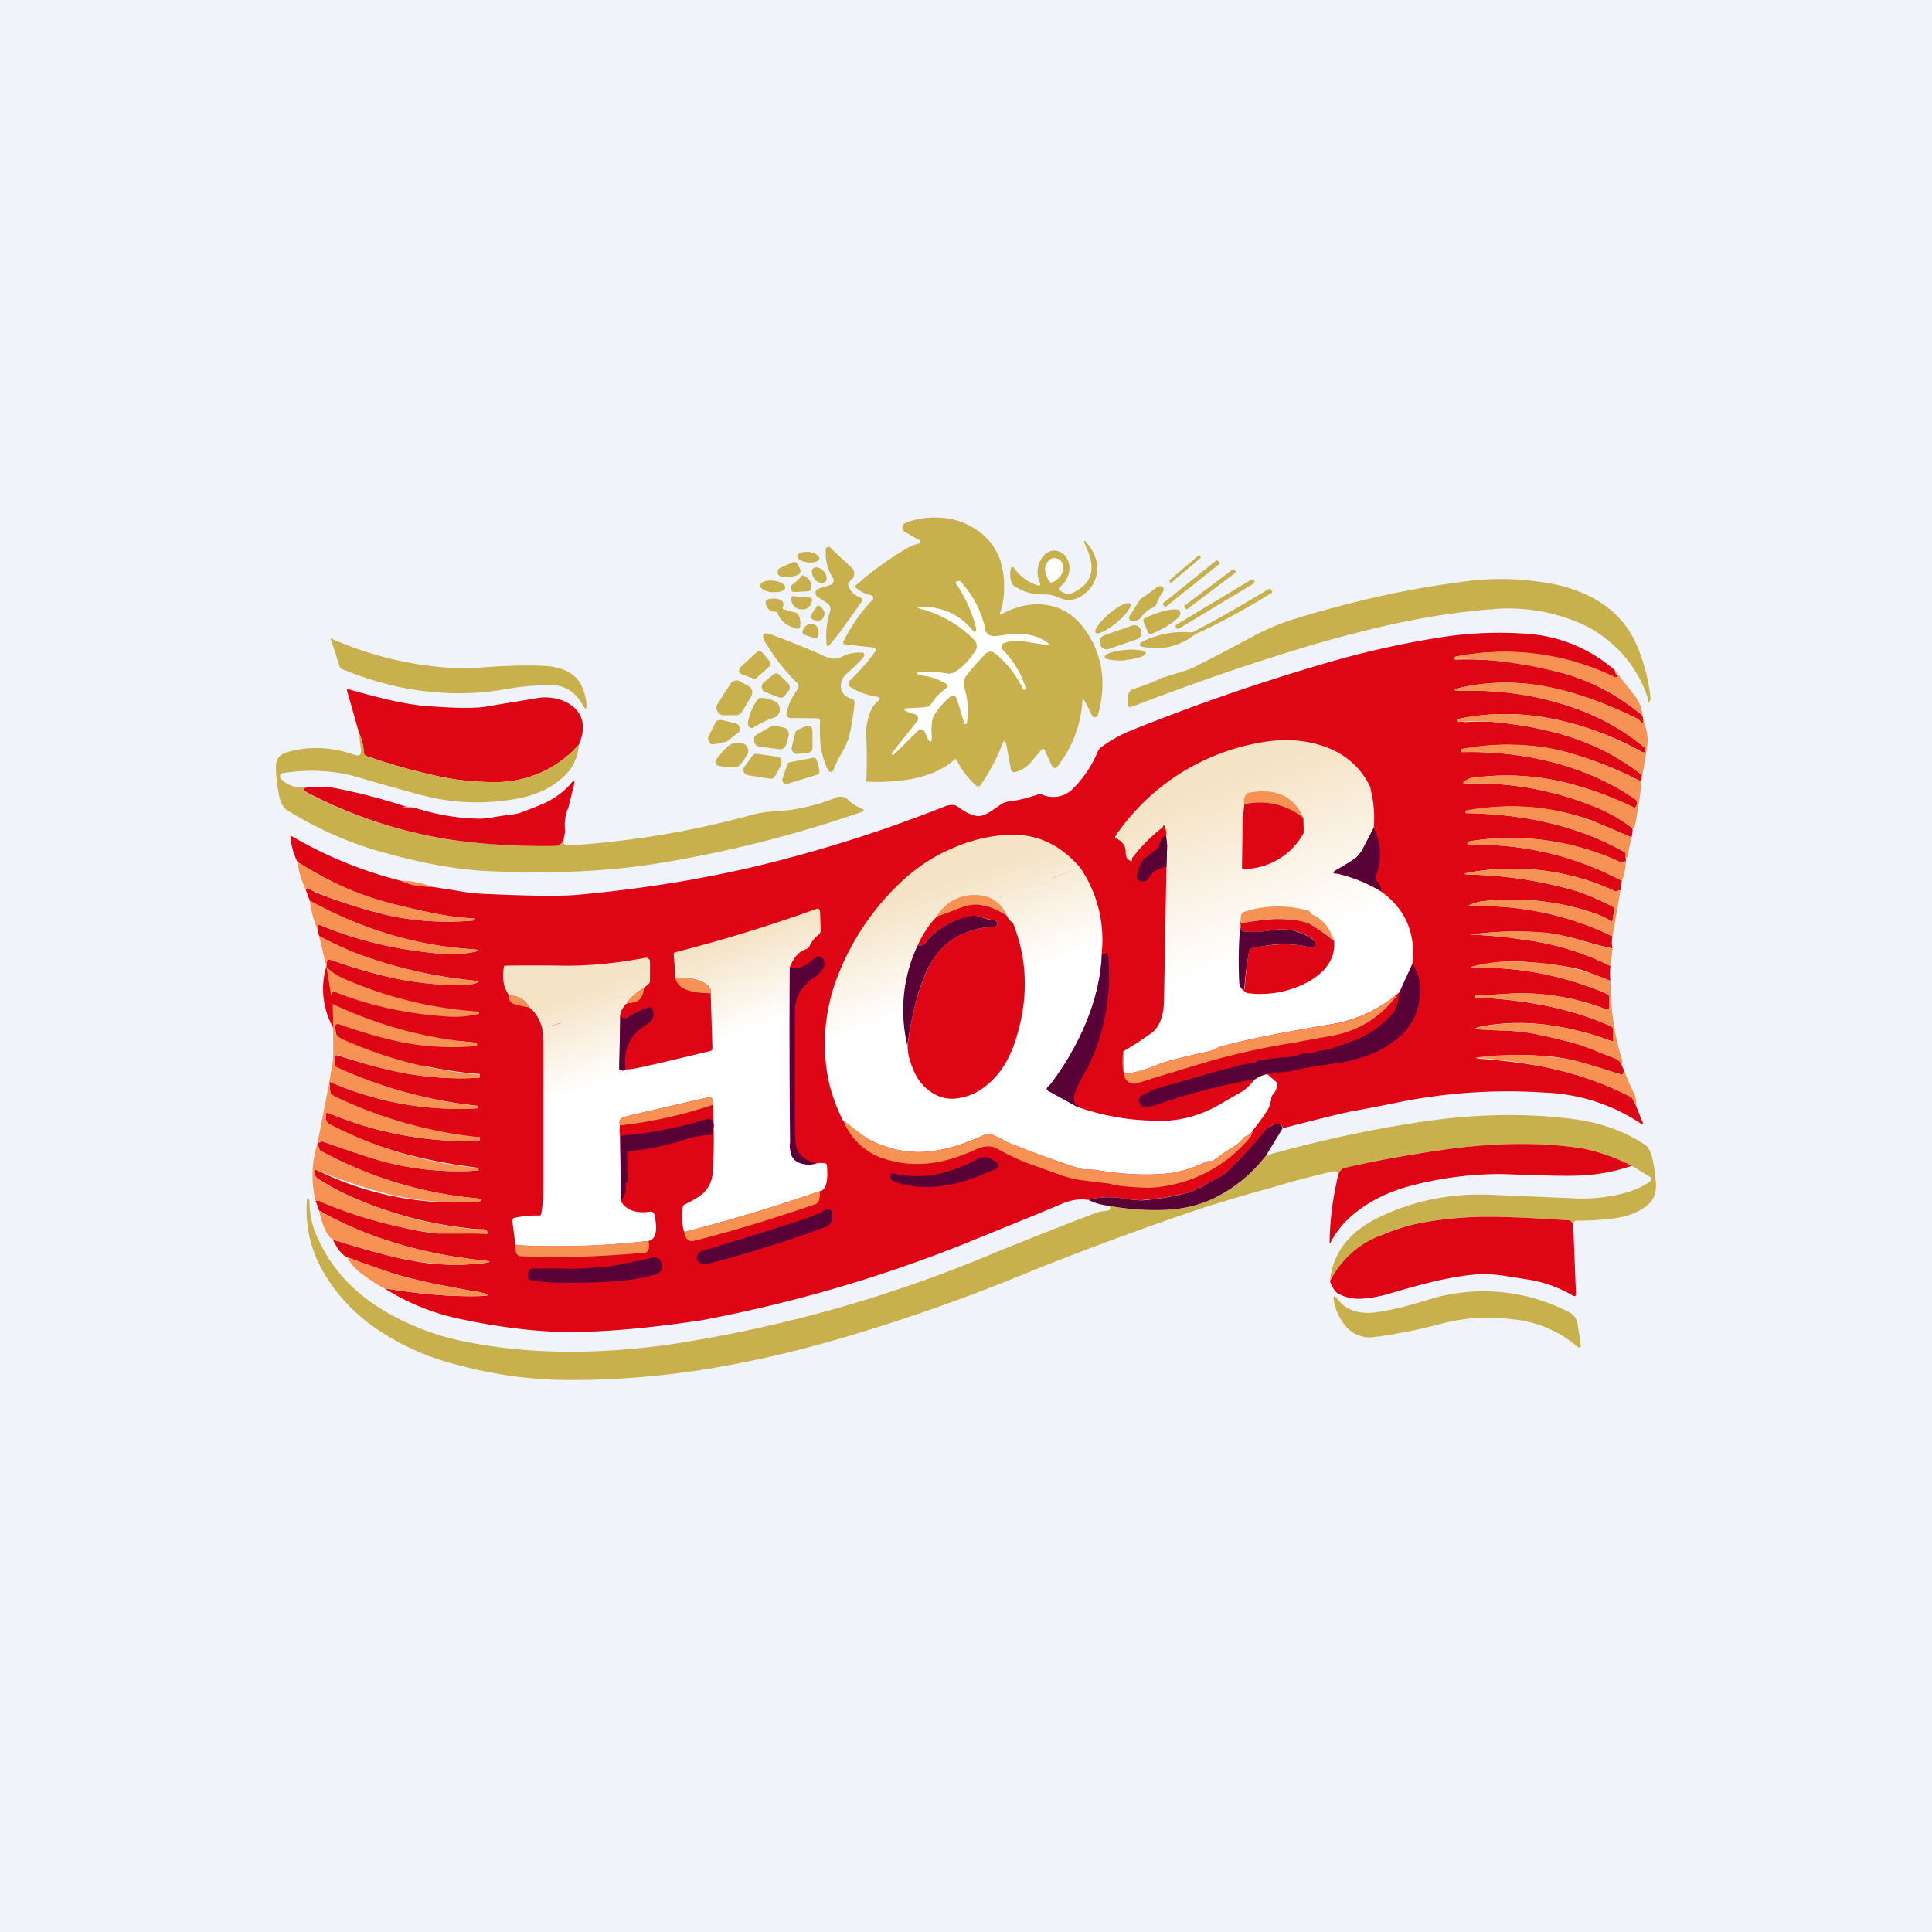 <svg width="56" height="56" viewBox="0 0 56 56" xmlns="http://www.w3.org/2000/svg"><path fill="#F0F3FA" d="M0 0h56v56H0z"/><path d="M29.05 17.79c.46-.24.89-.32 1.3-.25.46.07.83.32 1.12.74.5.73.61 1.54.35 2.46 0 .02-.02.03-.04.04a.07.07 0 0 1-.05.01.13.13 0 0 1-.06-.03.2.2 0 0 1-.04-.06 3 3 0 0 0-.18-.36c-.05-.1-.08-.08-.08.02-.05.68-.29 1.3-.72 1.86a.09.09 0 0 1-.08.04.1.1 0 0 1-.08-.06l-.21-.46a.05.05 0 0 0-.04-.03c-.02 0-.04 0-.05.02l-.34.4a.95.95 0 0 1-.42.25.1.1 0 0 1-.08-.01.11.11 0 0 1-.05-.08l-.13-.7c-.03-.14-.07-.15-.12-.01-.15.38-.35.77-.62 1.17a.08.08 0 0 1-.07.04c-.02 0-.05 0-.07-.02a2.46 2.46 0 0 1-.56-.74.05.05 0 0 0-.03-.03c-.02 0-.03 0-.04.02-.5.46-1.35.68-2.52.64-.02 0-.03 0-.03-.03.02-.42.02-.83 0-1.22-.02-.19 0-.38.05-.57.06-.24.15-.4.27-.5.1-.07.1-.13-.04-.15-.26-.04-.5-.13-.73-.27a.12.12 0 0 1-.06-.1c0-.03 0-.07.04-.1.27-.26.52-.54.73-.84a.07.07 0 0 0 .01-.07.06.06 0 0 0-.05-.04l-.83-.09a.06.06 0 0 1-.05-.03.06.06 0 0 1 0-.06c.23-.46.51-.86.83-1.19a.09.09 0 0 0 .03-.09.08.08 0 0 0-.07-.06.99.99 0 0 1-.44-.22.05.05 0 0 1-.02-.04 9.43 9.43 0 0 1 1.53-1.11c.1-.06.22-.1.34-.13.02 0 .03-.02.03-.04s0-.04-.02-.05l-.43-.24c-.05-.03-.08-.08-.07-.14 0-.06.03-.1.1-.13.26-.1.54-.15.83-.15.3 0 .58.05.83.15.85.36 1.24 1.04 1.18 2.05-.01.19-.05.37-.1.53-.04.08-.02.1.05.06Z" fill="#C8B04C"/><path d="M30.13 16.86a.73.73 0 0 1 .02-.6c.05-.12.13-.2.24-.26a.36.36 0 0 1 .34 0c.1.05.17.12.21.22.05.08.06.18.06.28a.72.72 0 0 1-.29.52.05.05 0 0 0-.02.05c0 .02 0 .03.02.04.14.1.26.13.37.08.56-.26.7-.69.42-1.29-.13-.3-.1-.3.09-.05.14.2.22.41.21.65a.9.9 0 0 1-.26.62c-.27.27-.56.34-.88.19a.82.82 0 0 0-.38-.08c-.17 0-.32-.01-.45-.05-.14-.03-.28-.1-.44-.2a.19.19 0 0 1-.07-.1.73.73 0 0 1-.02-.4c0-.02.02-.04.04-.04s.04 0 .05.02c.16.23.38.4.66.5.1.03.13 0 .08-.1ZM24.14 16.75a1.33 1.33 0 0 1-.2-.83c0-.03.01-.05.04-.06.03-.02.05-.01.07 0l.64.6c.04.04.07.1.07.16 0 .07-.02.13-.07.17l-.07.07a.1.1 0 0 0-.03.11c.06.17.17.29.35.35.02.01.04.03.05.06 0 .02 0 .05-.02.07l-.33.46c-.25.36-.45.62-.6.79-.05.05-.08.04-.08-.03-.03-.32 0-.64.1-.95a.2.2 0 0 0 0-.13.19.19 0 0 0-.07-.1l-.29-.19a.13.13 0 0 1-.06-.13c0-.06.04-.1.1-.11l.34-.11a.12.12 0 0 0 .08-.09.13.13 0 0 0-.02-.11ZM23.41 16.3c.18.02.33-.03.34-.11 0-.08-.13-.17-.3-.19-.18-.02-.33.03-.34.12 0 .08.13.16.3.18ZM34.74 16.1l-.83.71a.03.03 0 0 0 0 .05v.02c.02.02.04.02.05 0l.83-.7a.03.03 0 0 0 0-.05l-.01-.02a.03.03 0 0 0-.04 0Z" fill="#C8B04C"/><path d="M30.52 16.87c-.05.03-.09.02-.12-.03-.11-.2-.14-.38-.07-.5.08-.15.19-.2.34-.14.04.01.07.04.1.08.11.23.03.43-.25.6Z" fill="#fff"/><path d="m35.26 16.24-1.54 1.24a.03.03 0 0 0 0 .05l.03.05c.01.02.03.02.05 0l1.54-1.23a.03.03 0 0 0 0-.05l-.04-.05a.03.03 0 0 0-.04 0ZM22.62 16.46l.35-.16a.12.12 0 0 1 .1 0c.03 0 .05.03.06.06l.06.13c.02.04.02.08 0 .11a.12.12 0 0 1-.08.07l-.2.06h-.04l-.21-.02a.12.12 0 0 1-.08-.03.13.13 0 0 1-.04-.08l.01-.08a.12.12 0 0 1 .07-.06ZM23.62 16.8c.1.1.23.13.3.06.07-.06.05-.2-.05-.31-.1-.1-.23-.14-.3-.07-.07.06-.04.2.05.31ZM35.74 16.5l-1.4 1.05a.03.03 0 0 0 0 .05l.03.04c.01.02.03.02.05.01l1.39-1.05a.03.03 0 0 0 0-.04l-.03-.05a.03.03 0 0 0-.04 0ZM23.2 16.72c.04-.05.08-.05.12-.03.16.1.22.21.18.37 0 .05-.04.08-.09.08l-.37.02c-.06 0-.1-.02-.11-.07a.12.12 0 0 1 0-.08c0-.03.02-.06.04-.07a.93.93 0 0 0 .24-.22ZM36.27 16.8l-2.16 1.3a.06.06 0 0 0-.02.09c.02.04.05.05.08.03l2.16-1.3a.06.06 0 0 0 .02-.09.06.06 0 0 0-.08-.03ZM47.5 18.84c.17.44.29.9.34 1.38a.2.2 0 0 1-.04.13c-.03.05-.05.05-.04-.02a.4.4 0 0 0-.03-.19 3.6 3.6 0 0 0-1.96-2.09 5.25 5.25 0 0 0-2.54-.39c-.92.07-1.89.22-2.9.44a37 37 0 0 0-2.91.78c-1.5.46-3.03 1-4.6 1.6-.1.04-.14 0-.14-.11l.02-.2a.22.22 0 0 1 .15-.2c.28-.09.54-.18.77-.3l.47-.15c.23-.06.4-.13.52-.18.57-.29 1.13-.58 1.68-.88.39-.21.79-.38 1.2-.51 1.66-.51 3.25-.87 4.78-1.07a7.93 7.93 0 0 1 2.99.1c1.13.3 1.88.91 2.24 1.86ZM22.39 17.16c.2.02.37-.04.37-.13 0-.1-.15-.18-.35-.2-.2-.02-.37.05-.38.14 0 .09.16.18.36.2Z" fill="#C8B04C"/><path d="M26.8 21.22a.12.12 0 0 0-.08-.08.11.11 0 0 0-.11.04l-.71.7c0 .02-.02.02-.02 0l-.02-.01c-.02-.02-.02-.03 0-.05l.72-.91a.12.12 0 0 0 .02-.13.11.11 0 0 0-.1-.08.84.84 0 0 1-.2-.07c-.13-.06-.12-.1 0-.1l.48-.03c.1 0 .17-.04.23-.12.1-.17.24-.3.4-.42a.09.09 0 0 0 .05-.08.09.09 0 0 0-.05-.07c-.24-.14-.5-.22-.8-.24-.01 0-.02-.01-.02-.03l-.01-.03c0-.02 0-.02.02-.03.27-.03.55-.01.85.04.12.03.28-.05.46-.22.12-.11.24-.25.36-.43.03-.05.05-.1.04-.16a.23.23 0 0 0-.07-.16 3.36 3.36 0 0 0-1.51-.89c-.17-.04-.17-.07 0-.07.6 0 1.1.23 1.48.7.01.02.02.02.04.02.01 0 .02 0 .03-.02a.13.13 0 0 0 .01-.1c-.11-.43-.3-.86-.57-1.26-.03-.05-.02-.07.03-.08l.03-.01c.03 0 .05 0 .07.02.37.42.6.86.7 1.35 0 .08.04.13.1.18.06.04.12.06.2.05.33-.05.59-.07.77-.06.29.01.53.1.72.23.1.07.08.1-.03.08a45.73 45.73 0 0 1-.7-.11c-.18-.01-.35 0-.5.06a.1.1 0 0 0-.08.08c-.01.04 0 .08.03.11.32.32.55.7.68 1.14l-.01.02h-.04c-.02.01-.03 0-.04-.02a2.9 2.9 0 0 0-.82-1.04.19.19 0 0 0-.13-.04.19.19 0 0 0-.13.06c-.17.17-.34.36-.5.56-.13.14-.16.28-.12.42.1.32.14.65.08 1 0 .04-.02.05-.05.06h-.03v-.03l-.22-.71a.11.11 0 0 0-.08-.08.1.1 0 0 0-.1.02 2.3 2.3 0 0 0-.46.52.55.55 0 0 0-.08.25 1.8 1.8 0 0 0 0 .39c0 .18-.04.2-.13.04l-.07-.17Z" fill="#fff"/><path d="M33.45 17.6a.8.8 0 0 0-.36.27.28.28 0 0 1-.27.13h-.04c-.06-.05-.07-.1-.03-.16l.29-.45.02-.03c.16-.1.32-.22.47-.34a.13.13 0 0 1 .09-.03l.06.01c.03.01.04.03.05.06l-.01.07c-.08.12-.15.24-.2.38a.13.13 0 0 1-.07.08ZM33.17 18.57c.44-.2.88-.28 1.33-.24.04 0 .08 0 .12-.03.74-.39 1.45-.8 2.14-1.22.03-.02.05-.02.08.01l.02.03c.02.03.02.05-.01.07a20.62 20.62 0 0 1-2.04 1.12.66.66 0 0 0-.2.1 1.8 1.8 0 0 1-1.52.33c-.03 0-.04-.02-.05-.05 0-.03 0-.05.03-.06a.65.65 0 0 1 .1-.06ZM23.5 17.33c.02 0 .04.02.04.06v.02c-.01.07-.05.14-.1.19a.26.26 0 0 1-.21.06h-.04a.29.29 0 0 1-.25-.31v-.03c0-.03.03-.05.06-.04l.5.05ZM22.71 17.66l.36.1c.04.02.06.03.07.06.06.1.07.22.05.34-.01.05-.04.07-.1.06-.27-.07-.45-.21-.54-.42-.01-.05-.04-.07-.09-.07-.1 0-.19-.05-.24-.16-.06-.12-.03-.2.1-.21.1-.02.2-.01.28.02.1.04.13.11.09.22-.02.03 0 .05.02.06ZM32.36 18.05c.28-.23.46-.48.4-.55-.06-.07-.33.05-.6.28-.28.24-.46.48-.4.56.05.07.32-.06.6-.29ZM23.67 17.58a.06.06 0 0 1 .04-.03l.04.01.02.02c.06.04.1.09.12.15a.2.2 0 0 1-.02.16l-.01.02a.17.17 0 0 1-.14.08.27.27 0 0 1-.18-.05l-.02-.01a.06.06 0 0 1-.03-.04l.01-.05.17-.26ZM33.15 18.03a.1.1 0 0 1 .05-.13h.02c.24-.11.46-.18.66-.22.19-.03.3-.02.32.04l.01.03c.03.06-.04.15-.2.27-.16.12-.36.24-.6.34l-.02.01a.09.09 0 0 1-.07 0 .1.1 0 0 1-.05-.05l-.12-.29ZM23.32 18.4a.07.07 0 0 1-.05-.04.08.08 0 0 1 0-.06v-.02a.3.3 0 0 1 .12-.16.18.18 0 0 1 .17-.03l.03.01c.06.02.1.06.12.13a.3.3 0 0 1 0 .2v.02c0 .02-.02.03-.03.04a.07.07 0 0 1-.06.01l-.3-.1ZM32.82 18.13l-.8.28a.2.2 0 0 0-.13.26v.02c.04.1.15.16.25.12l.81-.28a.2.2 0 0 0 .12-.26v-.01a.2.2 0 0 0-.25-.13ZM23.68 20.82l-.78-.01a.1.1 0 0 1-.08-.05.12.12 0 0 1-.02-.1c.05-.24.15-.46.32-.68a.14.14 0 0 0-.01-.18 5.67 5.67 0 0 1-.9-1.14c-.17-.28-.1-.36.19-.25.46.17.97.37 1.52.62.18.08.33.08.47.01.2-.1.4-.14.62-.12.02 0 .03.02.04.04v.06c-.15.18-.32.34-.5.5a.49.49 0 0 0-.15.2.42.42 0 0 0-.02.22c0 .08.04.14.1.2.05.05.12.1.2.11l.07.05c.02.03.02.05.02.08-.03.31-.08.62-.15.94a2.3 2.3 0 0 1-.26.57c-.1.18-.17.32-.2.43a.07.07 0 0 1-.08.05c-.03 0-.06-.01-.07-.04-.11-.21-.18-.44-.22-.69-.02-.16-.03-.4-.02-.73 0-.06-.03-.09-.09-.09Z" fill="#C8B04C"/><path d="M46.81 19.43c0 .04.01.09.05.13.02.04.02.06-.02.08h-.05a7.27 7.27 0 0 0-4.63-.6c-.02 0-.03.01-.01.03l.01.03.03.02a9.98 9.98 0 0 1 3.31.45 6.1 6.1 0 0 1 2.1 1.17l.03.1v.06c0 .06-.03.07-.07.02a.38.38 0 0 0-.14-.11c-.9-.43-1.72-.73-2.48-.88a6.08 6.08 0 0 0-2.55-.01c-.31.07-.31.1 0 .1 1-.02 1.94.1 2.8.36.98.28 1.8.72 2.49 1.3.02.03.03.05.01.08l-.01.03c-.02.02-.04.03-.06.02a8.94 8.94 0 0 0-2.6-.97 6.77 6.77 0 0 0-2.76 0c-.02 0-.03.02-.03.04v.03a16.9 16.9 0 0 0 .27.02c.36-.02.64-.02.82 0 .84.08 1.58.23 2.22.44.74.24 1.4.59 1.98 1.04.05.04.07.1.06.2-.02-.02-.02 0 0 .05a10.5 10.5 0 0 0-2.52-.94 7.17 7.17 0 0 0-2.72 0v.04c0 .03.02.04.05.04.9-.02 1.77.08 2.6.29.9.23 1.7.59 2.4 1.07.06.05.08.1.05.18l-.02.03c0 .02-.02.04-.04.04h-.05c-.6-.29-1.16-.51-1.7-.66a7.2 7.2 0 0 0-2.97-.2.43.43 0 0 0-.21.1c-.05.04-.05.06.02.06 1.4-.04 2.71.22 3.96.76.28.13.58.3.89.54a.8.8 0 0 1-.03.26l-1.16-.49a6.88 6.88 0 0 0-3.65-.27v.03c0 .02.01.03.03.03 1.22.02 2.32.2 3.3.55.36.12.77.3 1.25.56.03.02.05.04.06.07v.1l.01.12c-.01 0-.03 0-.04.02-.03.02-.06.03-.09.02a7.52 7.52 0 0 0-4.37-.63.13.13 0 0 0-.08.05c-.03.04-.02.06.02.06 1.56-.04 3.04.3 4.44 1.04l-.04.27c-.09.03-.14.04-.18.02a7.07 7.07 0 0 0-4.2-.53c-.18.03-.18.05 0 .06.94.02 1.88.15 2.83.4.4.1.84.28 1.32.53.04.02.05.06.05.1l-.05.29c0 .04-.03.05-.06.02-.16-.1-.34-.18-.53-.24a7.32 7.32 0 0 0-3.13-.33c-.14.01-.27.05-.4.1-.08.04-.07.06.01.05a8.7 8.7 0 0 1 4.11.87.8.8 0 0 0 0 .35c-.33-.07-.65-.16-.96-.25-.4-.11-.74-.18-1-.2a9.57 9.57 0 0 0-2.15.05 14.73 14.73 0 0 1 1.62.16c.87.12 1.67.37 2.43.75-.02.17-.02.3 0 .43l-.6-.23c-.3-.14-.89-.24-1.74-.31a4.9 4.9 0 0 0-1.55.1c-.19.04-.19.06 0 .06a9.22 9.22 0 0 1 3.79.76c.05.02.07.06.07.11v.27c0 .07-.03.09-.09.07a6.75 6.75 0 0 0-2.79-.46 19.64 19.64 0 0 1-1.02.05v.04c0 .02 0 .02.02.02 1.51.07 2.82.34 3.91.83.05.02.07.05.08.1v.3c.01.04 0 .05-.04.04a8.44 8.44 0 0 0-1.85-.47 6.05 6.05 0 0 0-1.87.03c-.31.06-.3.1 0 .1l.8.04c.26.02.54.05.85.12a18.74 18.74 0 0 1 .96.23c.17.04.43.14.77.28l.47.18c.05.02.1.07.15.17l.07.16-.02.09c-.01.03-.03.05-.07.03l-.28-.08-.8-.25c-.3-.08-.57-.14-.8-.17a8.88 8.88 0 0 0-2.33.04h.01c.86.06 1.62.16 2.28.31.77.18 1.5.44 2.18.79.03.01.06.04.08.07l.1.2.2.5c.02.05 0 .06-.04.03a5.38 5.38 0 0 0-2.79-.91 16 16 0 0 0-4.1.25c-.5.1-.98.2-1.45.28-.32.06-1 .23-2.05.5-.05-.14-.16-.16-.32-.08a.63.63 0 0 0-.18.15c-.36.42-.73.81-1.1 1.19-.1.08-.23.17-.42.26l-.24.13c-.17.1-.34.18-.54.23-.4.1-.8.17-1.22.2-.14.02-.36 0-.67-.05a2.4 2.4 0 0 0-.96.05c-.24-.04-.5 0-.78.12-.75.32-1.7.7-2.85 1.17a40.95 40.95 0 0 1-7.58 2.2c-2 .3-3.57.4-4.74.3-.74-.06-1.53-.18-2.35-.36a6.55 6.55 0 0 1-2.1-.87c1.01.17 1.88.24 2.63.23.5 0 .5-.05 0-.14h-.03l-1.21-.23c-.45-.1-.85-.2-1.2-.31a41.8 41.8 0 0 1-1.27-.45c-.14-.06-.28-.23-.41-.51 1.22.39 2.16.62 2.8.69.56.06 1.09.05 1.59-.01.2-.03.2-.05 0-.07-.9-.1-1.72-.25-2.47-.48-.81-.23-1.59-.56-2.32-.97l-.1-.28c.03-.02.09-.02.16.01.78.36 1.73.64 2.83.86.17.03.36.06.58.06h.59c.34 0 .6 0 .77.02.06 0 .07-.02.04-.07a.13.13 0 0 0-.11-.06c-.16 0-.3-.01-.45-.03a11.46 11.46 0 0 1-3.57-1 7.2 7.2 0 0 1-.78-.44.18.18 0 0 1-.09-.17v-.05c0-.02.02-.03.03-.04a9.04 9.04 0 0 0 4.73.93c.11-.04.1-.08-.01-.09a11.67 11.67 0 0 1-4.55-1.37.14.14 0 0 1-.08-.1l-.03-.16c.02.01.04.01.07 0a.08.08 0 0 1 .08-.02c.41.14.8.28 1.19.4 1.06.37 2.16.51 3.28.44.03 0 .04-.01.04-.04v-.04c-1.74-.21-3.18-.64-4.33-1.27a.17.17 0 0 1-.09-.15v-.12c0-.05.02-.07.07-.05a10.42 10.42 0 0 0 4.36.81c.02 0 .03-.01.03-.04V33l-.01-.04a5.85 5.85 0 0 1-4.26-1.22.12.12 0 0 1-.07-.1l-.02-.29a9.26 9.26 0 0 0 4.3.77v-.06l-.02-.01a13.14 13.14 0 0 1-4.07-1.11c-.05-.02-.07-.06-.07-.11l.01-.18c0-.03.01-.04.03-.06a.06.06 0 0 1 .06 0c.74.24 1.4.42 2.01.53.7.12 1.39.16 2.06.12.03 0 .05-.02.05-.06v-.03c0-.01 0-.02-.02-.02a12.15 12.15 0 0 1-4.05-1.05c-.07-.03-.11-.1-.1-.18 0-.03 0-.07-.02-.1a.09.09 0 0 1 .02-.1.08.08 0 0 1 .09-.01c.53.19 1.05.34 1.54.46a7.6 7.6 0 0 0 2.45.15v-.03c0-.03 0-.05-.04-.05-1.44-.12-2.82-.5-4.14-1.12 0-.13-.01-.2-.04-.23.02-.1.05-.14.1-.12 1.06.41 2.17.65 3.35.72.26.01.53-.01.8-.08.03 0 .03-.01.03-.03 0-.02 0-.03-.02-.04a1.2 1.2 0 0 1-4.4-1.31l.02-.15c.01-.05.03-.06.08-.05.68.24 1.3.42 1.84.54.65.13 1.28.2 1.9.2.14 0 .27 0 .41-.03.2-.05.2-.08 0-.1-1.17-.12-2.3-.38-3.39-.79-.26-.1-.62-.26-1.07-.5l-.04-.17c0-.12.01-.17.06-.15.98.41 2.04.68 3.18.8.45.06.85.06 1.2 0 .3-.05.29-.08 0-.1-1.6-.1-3.15-.57-4.67-1.4l-.11-.3c0-.08.04-.09.16-.01l.13.07c.84.33 1.58.55 2.22.69a8.33 8.33 0 0 0 2.36.12c.04-.04.03-.06-.02-.06a7.25 7.25 0 0 1-1.05-.13 24.49 24.49 0 0 1-1.35-.3c-.85-.2-1.75-.61-2.7-1.21a2.12 2.12 0 0 1-.2-.7c0-.05 0-.06.04-.04 1 .58 2.05 1.01 3.16 1.29a2 2 0 0 0 .87.17l.77.12c.26.05.52.08.77.09 1.31.06 2.2.07 2.67.03 1.89-.17 3.7-.46 5.42-.88 1.78-.44 3.55-1 5.3-1.7.14-.04.25-.04.34.02.13.1.26.18.4.23.12.05.24.06.36.01.07-.02.17-.08.3-.17l.2-.14a.63.63 0 0 1 .23-.08c.26-.03.54-.1.83-.2a.16.16 0 0 1 .12 0 .8.8 0 0 0 .9-.17c.3-.3.55-.66.73-1.1.02-.04.05-.08.1-.11.27-.2.55-.35.84-.47 1.88-.76 3.8-1.42 5.73-1.98a26.4 26.4 0 0 1 3.28-.73c.85-.13 1.67-.16 2.48-.1a4.3 4.3 0 0 1 2.55 1.06Z" fill="#DE0514"/><path d="M11.6 19.92a9.9 9.9 0 0 1-1.74-.55 45.46 45.46 0 0 0-.28-.87 10.2 10.2 0 0 0 4.02.88 19.63 19.63 0 0 1 1.51-.09c.3 0 .56 0 .79.02.34.04.6.14.78.32.18.18.29.45.32.8 0 .14-.02.15-.1.02-.1-.18-.22-.32-.37-.43a.94.94 0 0 0-.52-.16c-.44 0-.9.03-1.38.12-.97.17-1.98.15-3.02-.06ZM32.63 19.13c.33-.03.59-.12.58-.2 0-.08-.28-.12-.6-.09-.34.03-.6.12-.59.2 0 .08.28.12.6.1ZM21.45 19.35l.49-.45a.1.1 0 0 1 .07-.03.1.1 0 0 1 .08.04l.22.26c.02.03.02.05.02.08a.1.1 0 0 1-.04.08l-.35.31a.1.1 0 0 1-.1.03l-.35-.13a.1.1 0 0 1-.07-.08c0-.04 0-.08.03-.1Z" fill="#C8B04C"/><path d="m46.81 19.43.6.77c.11.16.18.34.2.54a6.1 6.1 0 0 0-2.1-1.17c-.6-.16-1.15-.28-1.66-.35a9.98 9.98 0 0 0-1.69-.12l-.01-.03c-.01-.02-.01-.03.01-.03a7.27 7.27 0 0 1 4.68.6c.04-.02.04-.04.02-.08a.2.2 0 0 1-.05-.13Z" fill="#F79255"/><path d="m22.6 19.57.24.23c.03.03.05.07.05.11 0 .05 0 .09-.04.12l-.1.13c-.05.06-.11.08-.18.05l-.39-.15a.16.16 0 0 1-.1-.13.16.16 0 0 1 .06-.15l.26-.22a.15.15 0 0 1 .1-.04c.05 0 .08.02.1.05ZM20.8 20.4l.38-.59a.2.2 0 0 1 .13-.08c.05-.02.1 0 .14.02l.25.14a.2.2 0 0 1 .1.13c.01.07 0 .12-.03.17l-.26.44a.2.2 0 0 1-.17.1h-.36a.2.2 0 0 1-.18-.11.2.2 0 0 1 0-.22Z" fill="#C8B04C"/><path d="M47.63 20.84c.1.32.14.54.13.66a20.05 20.05 0 0 1-.18 1.1c.01-.08 0-.15-.06-.19a6.61 6.61 0 0 0-1.98-1.04c-.64-.21-1.38-.36-2.22-.44a6.19 6.19 0 0 0-1.06 0c-.01 0-.02 0-.02-.02v-.03c0-.02 0-.03.02-.04.88-.19 1.8-.19 2.75 0 .88.17 1.75.5 2.6.97.03 0 .05 0 .06-.02l.02-.03c.02-.03.01-.05-.01-.08a6.54 6.54 0 0 0-2.48-1.3 9.46 9.46 0 0 0-2.8-.36c-.32 0-.32-.03-.01-.1.8-.18 1.65-.18 2.55 0 .76.16 1.59.46 2.48.89.06.02.1.06.14.11.04.05.06.04.07-.02v-.06Z" fill="#F79255"/><path d="M16.78 21.58a3.2 3.2 0 0 1-2.43 1.09c-.56 0-1.07-.05-1.55-.15a17.5 17.5 0 0 1-2.16-.6.12.12 0 0 1-.1-.12c0-.2-.06-.39-.14-.58l-.34-1.2c-.01-.04 0-.05.05-.04.97.28 1.7.44 2.2.48.88.07 1.5.08 1.84.01l1.39-.23c.2-.04.4-.03.59.01.2.05.36.13.49.24.14.12.23.27.26.44.04.2 0 .41-.1.65Z" fill="#DE0514"/><path d="M22.04 20.23c.07 0 .15 0 .24.03.1.03.18.06.23.1.07.06.1.14.09.24a.23.23 0 0 1-.16.2c-.2.06-.39.16-.59.28a.1.1 0 0 1-.08.02.11.11 0 0 1-.07-.05.16.16 0 0 1-.02-.12c.05-.25.14-.46.28-.66a.1.1 0 0 1 .08-.04ZM20.54 21.34l.2-.4a.16.16 0 0 1 .08-.06.14.14 0 0 1 .1-.01l.41.1c.06.02.1.06.11.13.02.06 0 .12-.06.15l-.28.22a.15.15 0 0 1-.05.03l-.34.07c-.07.01-.12 0-.15-.06a.15.15 0 0 1-.02-.17ZM22.47 21.04l.25.05c.05.01.09.04.12.09.02.04.03.09.02.14l-.07.26a.19.19 0 0 1-.07.1.17.17 0 0 1-.12.04l-.59-.08a.17.17 0 0 1-.1-.05.19.19 0 0 1-.05-.1v-.12a.18.18 0 0 1 .08-.08l.4-.23a.17.17 0 0 1 .13-.02ZM23.55 21.19v.47c0 .04 0 .08-.03.1a.14.14 0 0 1-.1.06l-.31.03a.14.14 0 0 1-.12-.05.15.15 0 0 1-.04-.14l.1-.41a.14.14 0 0 1 .08-.1l.22-.1c.05-.02.1-.02.14.01.04.03.06.08.06.13ZM16.78 21.58a1.4 1.4 0 0 1-.25.72c-.34.43-.84.71-1.49.84-.95.18-1.87.15-2.77-.08-.61-.16-1.28-.35-1.99-.56a4.96 4.96 0 0 0-2.08-.09c-.04 0-.07.03-.08.07a.1.1 0 0 0 .03.1c.12.12.26.2.43.23h.89l-.48.02c-.24 0-.25.07-.03.18a13.3 13.3 0 0 0 4.1 1.33c.98.14 2 .2 3.07.18.08 0 .14-.05.2-.16 0 .1.04.15.09.15 1.83-.11 3.64-.41 5.41-.9.2-.05.4-.08.6-.09a5.5 5.5 0 0 0 1.8-.4.32.32 0 0 1 .36.07c.1.1.23.18.37.24.11.04.1.08 0 .11a35.4 35.4 0 0 1-5.98 1.5c-1.47.23-3.14.3-5 .2-.78-.05-1.7-.21-2.75-.5-1-.26-1.97-.68-2.9-1.25-.11-.07-.2-.21-.24-.44a4.33 4.33 0 0 1-.09-.74c-.02-.26.07-.43.3-.5.62-.19 1.29-.17 1.98.07.14.05.2 0 .18-.17l-.06-.49c.08.2.13.38.15.58 0 .06.03.1.09.12.71.25 1.43.45 2.16.6.48.1 1 .15 1.55.15a3.2 3.2 0 0 0 2.43-1.09ZM21.57 22.02l-.04.05a.7.7 0 0 1-.08.1.21.21 0 0 1-.12.06c-.17.02-.34 0-.52-.04a.1.1 0 0 1-.07-.08.11.11 0 0 1 .02-.1l.1-.12c.11-.14.2-.23.27-.28.1-.07.23-.1.37-.07.07.01.13.05.16.12.04.07.04.14 0 .21a.73.73 0 0 1-.1.15Z" fill="#C8B04C"/><path d="M47.58 22.66a12.9 12.9 0 0 1-.2 1.32.08.08 0 0 1-.06.03 4.7 4.7 0 0 0-.9-.54 9.12 9.12 0 0 0-3.95-.76c-.07 0-.08-.02-.02-.06a.43.43 0 0 1 .2-.1 7.2 7.2 0 0 1 2.98.2 9.55 9.55 0 0 1 1.75.66c.02 0 .03-.02.04-.04l.02-.03c.03-.08 0-.13-.05-.18-.7-.48-1.51-.84-2.4-1.07a9.52 9.52 0 0 0-2.6-.29c-.03 0-.04-.01-.05-.04v-.03l.01-.02a7.18 7.18 0 0 1 2.7 0c.77.17 1.61.48 2.53.95Z" fill="#F79255"/><path d="m21.94 21.85.58.08c.06 0 .1.04.12.09.02.05.02.1 0 .15l-.17.32c-.03.06-.08.09-.15.08l-.64-.1a.15.15 0 0 1-.12-.09.16.16 0 0 1 .02-.16l.22-.3a.14.14 0 0 1 .14-.07ZM22.9 22.09l.65-.12a.1.1 0 0 1 .13.08l.07.26v.09a.1.1 0 0 1-.08.06l-.85.26a.1.1 0 0 1-.11-.03.12.12 0 0 1-.03-.12l.14-.4a.1.1 0 0 1 .08-.08Z" fill="#C8B04C"/><path d="M16.48 23.4c-.1.21-.13.45-.1.71l-.05.25c-.06.1-.12.16-.2.16-1.07.02-2.09-.04-3.06-.18A13.3 13.3 0 0 1 8.96 23c-.22-.11-.2-.17.03-.18l.49-.02a17.15 17.15 0 0 1 2.32.59.1.1 0 0 1-.04 0c-.11 0-.11.01 0 .01h.05c.1 0 .18 0 .23.02.6.19 1.22.3 1.85.31.13 0 .3-.02.51-.06l.27-.04c.19-.02.33-.04.41-.07l.05-.02c.35-.13.6-.23.76-.31.25-.14.47-.3.64-.5.11-.14.14-.12.1.05l-.15.6Z" fill="#DE0514"/><path d="M39.2 22.84Zm.53 0a2.22 2.22 0 0 0-1.23-1.16c-.5-.2-1.06-.27-1.68-.2a6.4 6.4 0 0 0-4.5 2.77c0 .02.01.04.03.05.2.1.29.24.28.43 0 .12.05.2.17.23h.01v-.02c0-.04 0-.07.03-.1a4.78 4.78 0 0 1 .85-.85l.02-.03c.02-.05.04-.05.06 0 .03.1.04.2.03.28l.03.26-.02.63-.07 3.82c0 .49-.13.82-.36.99-.28.2-.55.38-.82.53v.55c0 .03.02.06.04.08.02.02.05.02.08.02.29-.05.57-.13.85-.25.2-.09.7-.22 1.48-.39a.73.73 0 0 0 .2-.07.76.76 0 0 1 .19-.08c.83-.22 1.9-.43 3.24-.65a3.93 3.93 0 0 0 1.93-.93l.37-.81c.1-.89-.2-1.59-.91-2.1a4.36 4.36 0 0 0-1.27-.52h-.05c-.07-.01-.08-.04-.01-.08.17-.1.35-.2.55-.34.1-.06.18-.17.26-.31l.31-.6c.03-.38 0-.76-.1-1.15Zm-5.16 1.34Zm1.45-.42L36 25.15c0 .03.02.05.05.04a2 2 0 0 0 1.75-1.05c.04-.19.06-.38.04-.6 0-.04 0-.07.03-.1a.14.14 0 0 0-.03.1c.02.22 0 .41-.04.6l-.01-.42c-.27-.64-.8-.89-1.6-.74a.11.11 0 0 0-.08.07.43.43 0 0 0-.04.26l-.04.45Z" fill="url(#amrh2cgva)"/><path d="M37.78 23.72a2 2 0 0 0-1.72-.41c-.01-.1 0-.19.04-.26a.11.11 0 0 1 .08-.07c.8-.15 1.34.1 1.6.74Z" fill="#F79255"/><path d="m37.78 23.72.01.42a2 2 0 0 1-1.75 1.05c-.03 0-.04 0-.04-.04l.02-1.4.05-.44a2 2 0 0 1 1.71.4Z" fill="#DE0514"/><path d="m47.29 24.27-.12.55c0 .03-.02.04-.05.04v-.11a.11.11 0 0 0-.06-.07 9.28 9.28 0 0 0-1.24-.56c-.99-.34-2.1-.53-3.31-.55-.02 0-.03-.01-.03-.03v-.03l.01-.02c1.3-.23 2.51-.13 3.64.3.18.06.57.22 1.16.48Z" fill="#F79255"/><path d="M39.82 24c.22.44.24.92.05 1.43-.01.04 0 .07.02.1.12.11.16.22.14.3a4.36 4.36 0 0 0-1.27-.51h-.05c-.07-.01-.08-.04-.01-.08.17-.1.35-.2.55-.34.1-.06.18-.17.26-.31l.31-.6ZM33.8 24.24l.03.26-.02.63a.78.78 0 0 0-.34.12c-.06.04-.1.1-.15.16-.07.14-.18.18-.32.11-.04-.02-.05-.04-.05-.09.05-.29.12-.46.21-.53l.38-.3a.18.18 0 0 0 .06-.1c.05-.18.12-.27.2-.26Z" fill="#570137"/><path d="M47.13 24.97c-.02.24-.06.43-.12.56a8.96 8.96 0 0 0-4.44-1.04c-.05 0-.05-.02-.03-.06a.13.13 0 0 1 .09-.05A7.52 7.52 0 0 1 47 25c.03.01.06 0 .08-.02.02-.02.04-.03.05-.02ZM8.62 24.98a9.12 9.12 0 0 0 3 1.27c.46.12.82.2 1.05.24.38.07.73.12 1.05.13.05 0 .06.02.02.06a8.33 8.33 0 0 1-2.36-.12 13.91 13.91 0 0 1-2.35-.76c-.12-.08-.17-.07-.16 0a2.69 2.69 0 0 1-.25-.82Z" fill="#F79255"/><path d="m30.5 25.45.81-.3c-.6-.7-1.32-1.01-2.17-.95-.53.04-1.05.17-1.56.4-.48.2-.94.5-1.36.87a7.43 7.43 0 0 0-1.91 2.75l.1-.07h.04-.04l-.1.07a5.37 5.37 0 0 0-.34 2.84c.07.48.23.95.46 1.41l.48.37c.19.14.36.24.51.3.51.21 1.03.3 1.55.23.44-.04.95-.2 1.53-.46a.39.39 0 0 1 .27-.02l.25.12.18.1c.7.28 1.4.54 2.09.76a.9.9 0 0 0 .26.03l.2.01c.87.15 1.63.17 2.28.08.27-.05.59-.15.94-.32.03-.01.06-.02.1-.01.03 0 .07 0 .1-.02.2-.15.4-.29.62-.42.09-.06.17-.13.25-.23a.2.2 0 0 1 .09-.06.34.34 0 0 0 .18-.16c.22-.28.37-.49.44-.61a.98.98 0 0 0 .1-.33.2.2 0 0 1 .04-.1.47.47 0 0 0 .13-.28c0-.04-.01-.07-.04-.1l-.25-.22c-.11.02-.23.07-.35.15-.17.2-.3.32-.4.37l-.64.37a3.4 3.4 0 0 1-2 .46 6.92 6.92 0 0 1-2.12-.4l-.83-.46c-.05-.03-.06-.06-.03-.1a.43.43 0 0 1 .08-.08 7.97 7.97 0 0 0 1.07-1.87c.28-.7.42-1.38.43-2.01a3.7 3.7 0 0 0-.63-2.41l-.8.3a.25.25 0 0 0-.1.06.97.97 0 0 1-.25.19c-.22.11-.5.22-.82.33a.74.74 0 0 1-.3-.03c-.05 0-.07.01-.07.05 0-.04.02-.06.06-.05.16.04.26.04.31.03.32-.1.6-.22.82-.33.09-.05.17-.11.25-.19a.25.25 0 0 1 .1-.06Zm-1.14 1.3a.36.36 0 0 1-.17-.2.94.94 0 0 0-.95-.6c-.47 0-.84.2-1.1.62a3.02 3.02 0 0 0-.66 1.1l-.02-.04.02.04a4.4 4.4 0 0 0-.18 2.63c0 .22.06.48.21.79.13.27.31.48.54.61.25.14.5.18.79.12.37-.08.7-.27.98-.57.25-.27.45-.61.59-1.02.4-1.22.4-2.38-.05-3.49Zm-2.9.85-.03-.02h-.01c-.02.05-.04.06-.08.04a.32.32 0 0 0-.36.06.17.17 0 0 1-.08.05 1.3 1.3 0 0 0-.37.1 4.52 4.52 0 0 1-1.05.39l-.03-.03.03.03h.03c.36-.09.7-.21 1.02-.38.1-.05.22-.09.37-.11.03 0 .06-.02.08-.05.1-.09.22-.1.36-.06.04.02.06 0 .08-.03l.03.01Z" fill="url(#bmrh2cgva)"/><path d="m46.97 25.8-.23 1.34a8.7 8.7 0 0 0-4.1-.87c-.1 0-.1-.01-.02-.04.13-.06.26-.1.4-.11a7.32 7.32 0 0 1 3.13.33c.2.06.37.14.53.24.03.03.05.02.06-.02l.05-.29c0-.04-.01-.08-.05-.1a6.2 6.2 0 0 0-1.32-.53 12.3 12.3 0 0 0-2.83-.4c-.18 0-.18-.03 0-.06a7.07 7.07 0 0 1 4.2.53c.04.02.1 0 .18-.02ZM11.62 25.53c.3 0 .59.05.87.17-.31 0-.6-.05-.87-.17ZM29.19 26.55c-.28-.2-.56-.3-.85-.33-.15 0-.35.04-.6.13l-.6.22c.26-.41.63-.62 1.1-.63.46 0 .77.2.95.61ZM8.98 26.1c1.52.84 3.08 1.3 4.67 1.41.29.02.3.05 0 .1-.35.06-.75.06-1.2 0-1.14-.12-2.2-.39-3.18-.8-.05-.02-.07.03-.06.15-.13-.3-.2-.58-.23-.86Z" fill="#F79255"/><path d="M29.19 26.55c.03.08.08.14.17.2.44 1.1.46 2.26.05 3.48-.14.4-.33.75-.59 1.02-.28.3-.6.5-.98.57-.28.06-.54.02-.78-.12a1.36 1.36 0 0 1-.55-.61c-.14-.31-.21-.57-.2-.8.13-.99.35-1.76.64-2.32.36-.69.99-1.06 1.87-1.11a.1.1 0 0 0 .08-.04l.01-.04c0-.05-.02-.08-.07-.1a2.22 2.22 0 0 1-.4-.1.67.67 0 0 0-.4 0c-.39.1-.74.28-1.04.54l-.15.18c-.06.09-.14.12-.25.1.15-.33.33-.6.55-.83l.59-.22c.25-.1.45-.14.6-.13.3.03.58.14.85.33Z" fill="#DE0514"/><path d="M38.67 27.27c-.4-.31-.68-.49-.8-.53a2.74 2.74 0 0 0-.95-.1c-.25.01-.57.05-.94.12a.13.13 0 0 1-.02-.07c0-.07 0-.14.03-.2a.12.12 0 0 1 .08-.06c.61-.2 1.22-.2 1.84-.04.03.01.05.03.07.06.02.03.04.06.08.07.28.12.48.37.61.75Z" fill="#F79255"/><path d="M26.3 30.3a4.4 4.4 0 0 1 .3-2.9c.1.02.2-.01.25-.1l.15-.18c.3-.26.65-.45 1.04-.55a.67.67 0 0 1 .4.01c.13.05.26.09.4.1.04.02.07.05.07.1l-.01.04a.1.1 0 0 1-.08.04c-.88.05-1.5.42-1.87 1.11-.3.56-.5 1.33-.65 2.33Z" fill="#570137"/><path d="M38.67 27.27c.04.48-.2.86-.7 1.16a2.9 2.9 0 0 1-1.78.36.16.16 0 0 1-.1-.04l-.09-.08c.03.01.06 0 .08-.02a9.66 9.66 0 0 1 .12-1.05c0-.03.02-.07.05-.1a.16.16 0 0 1 .09-.04c.34-.05.62-.08.83-.09.33 0 .6.03.82.1.04.02.08 0 .1-.02a.13.13 0 0 0 .03-.12c0-.05-.04-.08-.09-.12a1.57 1.57 0 0 0-1.2-.24 2.8 2.8 0 0 1-.77.03.1.1 0 0 1-.08-.05c-.02-.05-.03-.11 0-.19.38-.07.7-.1.94-.12.37-.01.69.02.94.1.14.04.4.22.81.53Z" fill="#DE0514"/><path d="m35.96 26.69.01.07c-.02.08-.02.14.01.19a.1.1 0 0 0 .07.05c.29.02.54.01.77-.03.44-.08.84 0 1.2.24.06.04.09.07.1.12 0 .04 0 .08-.03.12-.03.03-.06.04-.1.02-.22-.07-.5-.1-.82-.1-.21 0-.49.04-.84.1a.16.16 0 0 0-.09.04.17.17 0 0 0-.04.1 9.66 9.66 0 0 0-.13 1.04c-.02.03-.04.03-.07.02a.31.31 0 0 1-.08-.2 12.4 12.4 0 0 1 .04-1.78Z" fill="#570137"/><path d="m46.74 27.5-.06.5a7.91 7.91 0 0 0-2.42-.75 14.73 14.73 0 0 0-1.63-.16 9.58 9.58 0 0 1 2.15-.06c.27.03.6.1 1 .21.31.1.63.18.96.25ZM9.25 27.13c.45.24.81.4 1.07.5 1.1.41 2.22.67 3.39.79.2.02.2.05 0 .1-.14.02-.27.04-.41.04-.62 0-1.26-.08-1.9-.21-.54-.12-1.16-.3-1.85-.54-.04-.01-.06 0-.07.05l-.02.15-.21-.88Z" fill="#F79255"/><path d="M31.94 27.56v.06c.01.06.04.07.08.03l.04-.02c.03 0 .05 0 .06.05A6.09 6.09 0 0 1 31.5 31a3.5 3.5 0 0 0-.35.7.53.53 0 0 0 0 .27c.01.05.04.07.09.06.03-.01.04 0 .01.02l-.03.03-.83-.46c-.05-.03-.06-.07-.03-.1a.43.43 0 0 1 .08-.08 7.97 7.97 0 0 0 1.07-1.87c.28-.7.42-1.38.43-2.01ZM23.67 33.72a.72.72 0 0 1-.54-.03.39.39 0 0 1-.2-.23 1.06 1.06 0 0 1-.04-.32c-.01-2.09-.02-3.79 0-5.1.19.08.43-.01.73-.27.05-.05.1-.06.16-.03.06.02.1.06.11.13.02.08 0 .17-.08.27a.82.82 0 0 1-.22.2c-.37.25-.55.57-.55.97a2502.61 2502.61 0 0 1 0 3.2c0 .2 0 .4.02.62.01.16.08.29.2.39.1.1.25.16.41.2Z" fill="#570137"/><path d="M22.9 33.14c-.02-2.09-.02-3.79-.01-5.1.12-.3.28-.47.48-.53a.17.17 0 0 0 .1-.1.9.9 0 0 1 .26-.32.16.16 0 0 0 .06-.14l-.02-.53a.09.09 0 0 0-.04-.07.08.08 0 0 0-.08 0 45 45 0 0 1-4.07 1.25c-.04.01-.06.04-.05.08l.05.67c.33-.04.62.02.88.17.1.07.16.16.14.28l.05 1.58c0 .04-.02.07-.05.08-.95.23-1.66.4-2.14.5-.07.02-.18.03-.33.04-.04.03-.08.04-.13.02-.04 0-.06-.03-.05-.08l.03-1.54a.6.6 0 0 1 .17-.3c.06-.03.07-.04.02-.03.13-.18.3-.32.49-.43l.13-.11a.12.12 0 0 0 .05-.1v-.57a.1.1 0 0 0-.04-.07.09.09 0 0 0-.08-.03c-.9.17-1.7.24-2.42.23a47.3 47.3 0 0 0-1.64 0c-.04 0-.06.02-.06.06-.05.32 0 .59.16.81.26 0 .46.11.58.34.18.14.3.34.37.59.22-.04.42-.1.63-.17a101.45 101.45 0 0 1 1.24-.45c.13-.06.26-.14.4-.26a.08.08 0 0 1 .09-.01c.03 0 .05.03.06.07a.09.09 0 0 0-.06-.07.08.08 0 0 0-.1.01c-.13.12-.26.2-.4.26l-.66.24-.57.21c-.2.08-.41.13-.63.17.03.17.04.34.04.51v4.27c0 .14-.02.34-.06.6 0 .04-.03.07-.08.06-.24 0-.48.02-.7.07a.07.07 0 0 0-.05.04.08.08 0 0 0-.01.05l.09.7c1.28.07 2.57.03 3.85-.12.22-.04.28-.3.18-.76a.11.11 0 0 0-.12-.09c-.41.06-.7-.04-.85-.3l-.03-1.9a1 1 0 0 1 0-.3.21.21 0 0 1 0-.15c.02-.04.06-.07.11-.09l.27-.07 2.21-.51c.07-.02.1.06.1.22.04.63.04 1.27 0 1.92a.89.89 0 0 1-.25.62c-.1.1-.29.22-.56.35a.1.1 0 0 0-.06.08c-.04.25-.03.49.04.72 1.31-.33 2.62-.73 3.93-1.18.18-.03.25-.28.21-.74 0-.04-.02-.07-.06-.07a.67.67 0 0 0-.24 0 .72.72 0 0 1-.54-.03.39.39 0 0 1-.2-.23 1.05 1.05 0 0 1-.04-.32Z" fill="url(#cmrh2cgva)"/><path d="M46.68 28.43c0 .76.1 1.53.34 2.3.01.04 0 .09-.02.13-.05-.1-.1-.15-.15-.17l-.47-.18a6.27 6.27 0 0 0-.9-.31c-.36-.1-.64-.16-.83-.2-.31-.07-.6-.1-.85-.12-.28 0-.55-.02-.8-.03-.3-.02-.31-.05 0-.1.58-.11 1.2-.12 1.87-.04.6.08 1.22.24 1.85.47.03.01.05 0 .05-.04l-.01-.3a.11.11 0 0 0-.08-.1c-1.1-.49-2.4-.76-3.9-.83-.02 0-.03 0-.03-.02v-.04c.35-.01.68-.02 1.02-.05.87-.06 1.8.1 2.8.46.05.02.08 0 .08-.07v-.27c0-.05-.02-.09-.07-.11a9.21 9.21 0 0 0-3.79-.76c-.19 0-.19-.02 0-.06.49-.12 1-.15 1.55-.1a6.58 6.58 0 0 1 2.34.54Z" fill="#F79255"/><path d="M40.94 27.94c.16.25.23.49.23.71 0 .6-.22 1.09-.66 1.45-.2.16-.41.29-.65.4a4.31 4.31 0 0 1-1.28.34c-.35.05-.7.1-1.04.18-.12.03-.25.05-.4.06-.14 0-.27.02-.4.05-.12.02-.24.07-.36.15-.98.17-1.94.42-2.88.75a.77.77 0 0 1-.36.04.11.11 0 0 1-.09-.06.22.22 0 0 1-.03-.16c.01-.04.03-.07.07-.09.2-.11.4-.2.58-.25.72-.2 1.45-.42 2.21-.62.17-.04.33-.07.49-.08.02 0 .04-.02.05-.03a.08.08 0 0 1 .05-.04c.3-.05.57-.08.83-.1.1 0 .21-.02.32-.06.1-.04.22-.05.33-.04l.08-.01a.63.63 0 0 1 .27-.08c.08 0 .15-.02.23-.04.22-.07.44-.14.67-.23.46-.17.85-.44 1.19-.83.07-.08.13-.28.18-.6l.37-.81Z" fill="#570137"/><path d="M9.46 28.01c.1.13.27.25.52.36a11.64 11.64 0 0 0 3.88.95l.02.04c0 .02 0 .03-.02.03a2.9 2.9 0 0 1-.81.08c-1.18-.07-2.3-.3-3.35-.72-.05-.02-.08.02-.1.12l-.14-.86ZM19.58 28.35c.33-.04.62.02.88.17.11.06.16.16.14.27-.63 0-.97-.15-1.02-.44ZM18.66 28.64c-.01.3-.17.45-.5.43.14-.18.3-.32.5-.43ZM40.54 28.78a2.95 2.95 0 0 1-1.87 1.23l-1.21.22a21.14 21.14 0 0 0-2.3.5c-.74.22-1.48.44-2.2.67a.3.3 0 0 1-.37-.2 1.74 1.74 0 0 1-.03-.73v.55c0 .03.02.06.04.08.02.02.05.02.08.02.29-.05.57-.13.85-.25.2-.09.7-.22 1.49-.39a.73.73 0 0 0 .19-.07.76.76 0 0 1 .19-.08c.83-.22 1.91-.43 3.25-.65.68-.11 1.3-.41 1.9-.9ZM14.76 28.86c.27 0 .46.11.58.34-.16-.02-.31-.06-.45-.1-.11-.04-.15-.12-.13-.24ZM9.64 29.1c1.32.62 2.7 1 4.14 1.12.03 0 .05.02.05.05v.03c0 .02-.01.02-.02.02a7.6 7.6 0 0 1-2.44-.17c-.5-.12-1-.27-1.54-.46a.08.08 0 0 0-.1.02.09.09 0 0 0-.01.1c.01.02.02.06.01.09 0 .09.04.15.11.18a12.15 12.15 0 0 0 4.07 1.07v.03c0 .04-.02.05-.05.06-.67.04-1.36 0-2.06-.12-.6-.1-1.27-.29-2-.54l-.07.01a.07.07 0 0 0-.03.06v.18c0 .05.01.09.06.1a13.14 13.14 0 0 0 4.1 1.13v.03l-.02.03-.01.01a9.26 9.26 0 0 1-4.28-.78l.06-.37c.03-.14.05-.27.05-.38 0-.52 0-1.02-.02-1.5Z" fill="#F79255"/><path d="M18.13 31c-.04.03-.08.04-.13.02-.04 0-.06-.03-.05-.08l.03-1.54c.02.07.06.1.1.12.04 0 .08 0 .13-.04.18-.12.38-.22.6-.28.04-.02.07 0 .1.04.08.2.02.34-.17.46-.47.27-.68.7-.61 1.3Z" fill="#570137"/><path d="M47.07 31.02c.06.16.15.38.29.66.05.11.07.23.06.37l-.1-.2a.18.18 0 0 0-.08-.07c-.68-.35-1.41-.61-2.18-.79a14.1 14.1 0 0 0-2.3-.33l.02-.01c.78-.1 1.56-.1 2.32 0 .23.02.5.08.8.16a24.11 24.11 0 0 1 1.08.33c.04.02.06 0 .07-.03l.02-.09ZM9.55 31.35l.02.29c0 .04.02.08.06.1a12.65 12.65 0 0 0 4.26 1.22c.02.01.02.03.02.04v.04c0 .02-.01.03-.03.03a10.42 10.42 0 0 1-4.36-.81c-.05-.02-.07 0-.07.05v.12c0 .06.03.12.1.15a11.86 11.86 0 0 0 4.32 1.28v.03c0 .03-.01.04-.04.04a8.52 8.52 0 0 1-3.28-.43l-1.2-.41a.08.08 0 0 0-.07.01c-.03.02-.05.02-.07 0l.34-1.75ZM20.67 32.02a12.66 12.66 0 0 1-2.69.6.21.21 0 0 1 0-.15c.02-.04.05-.07.1-.09l.27-.07 2.21-.51c.07-.02.11.06.1.22Z" fill="#F79255"/><path d="M45.6 35.48a.14.14 0 0 0-.06-.08.16.16 0 0 0-.08-.03l-.47-.03a32.5 32.5 0 0 0-1.85-.07c-.68 0-1.3.05-1.86.16-.45.08-.86.2-1.24.37-.44.2-.8.45-1.07.74-.15.15-.29.35-.42.6.08-.82.55-1.43 1.39-1.84 1.02-.5 2.1-.71 3.22-.67l2.38.1c.42.03.82 0 1.2-.07.46-.08.81-.22 1.08-.41.07-.05.06-.1 0-.14l-.52-.32c-.61-.3-1.2-.49-1.77-.55-1.13-.12-2.32-.1-3.57.07-1.08.14-2.08.33-3 .56-.09.02-.14.08-.17.19a.22.22 0 0 0-.02-.07.11.11 0 0 0-.11-.04c-.58.13-1.16.28-1.72.45l-.96.27-1.05.32a90.98 90.98 0 0 0-5.1 1.88c-1.86.77-3.7 1.41-5.52 1.94-1.37.4-2.68.69-3.92.89-1.37.21-2.7.31-3.99.3-1.09-.01-2.19-.17-3.29-.48a7.15 7.15 0 0 1-2.22-1.02 5.01 5.01 0 0 1-1.62-1.82 3.55 3.55 0 0 1-.37-1.92h.03c.03 0 .04.02.04.05 0 .3.05.6.16.89.36.9.96 1.62 1.82 2.18a7.4 7.4 0 0 0 2.65 1.03c1.68.33 3.57.36 5.68.08a39.28 39.28 0 0 0 9.58-2.69c1.19-.48 2.15-.86 2.9-1.14a.71.71 0 0 1 .21-.05c.2-.01.25-.06.18-.16.53.1 1.05.14 1.58.12a3.65 3.65 0 0 0 1.52-.37c.58-.29 1.06-.69 1.45-1.21 1.54-.43 3.05-.76 4.55-.98 1.5-.22 2.93-.25 4.3-.08.8.1 1.51.34 2.13.75.09.06.15.17.2.34a3.7 3.7 0 0 1 .1.61c.06.37-.02.64-.23.8-.23.2-.54.32-.92.38a8 8 0 0 1-1.11.07c-.07 0-.1.03-.12.1Z" fill="#C8B04C"/><path d="m18 34.82-.02-1.9a11.92 11.92 0 0 0 2.5-.48c.05-.02.1-.01.15.03.04.04.06.1.06.15a4.85 4.85 0 0 0-.05.28l-.02-.01c-.23.01-.45.05-.67.11a7.68 7.68 0 0 1-1.75.37.09.09 0 0 0-.02.06l.02.83c0 .01 0 .02-.02.02a.1.1 0 0 0-.04 0l-.01.03a.63.63 0 0 1-.13.5Z" fill="#570137"/><path d="m24.44 32.47.48.37c.18.14.35.24.5.3.51.21 1.03.3 1.56.23.44-.04.95-.2 1.52-.46a.39.39 0 0 1 .27-.02l.25.12.18.1c.7.28 1.4.54 2.1.76a.9.9 0 0 0 .26.03l.2.01c.87.15 1.62.17 2.27.08.28-.05.59-.15.94-.32.03-.01.06-.02.1-.01.04 0 .07 0 .1-.02.2-.15.4-.29.62-.42.09-.06.17-.13.25-.23a.2.2 0 0 1 .1-.06.34.34 0 0 0 .17-.16.4.4 0 0 1-.06.18 4.05 4.05 0 0 1-2.95 1.48 9.69 9.69 0 0 1-1.02-.08.34.34 0 0 0-.11-.04l-.74-.09c-.2-.02-.41-.07-.66-.15l-.95-.34a6.75 6.75 0 0 1-.91-.43.55.55 0 0 0-.31-.07c-.1.01-.21.04-.32.09-.48.22-.94.36-1.36.4-.47.05-.93 0-1.4-.17a1.88 1.88 0 0 1-1.08-1.08Z" fill="#F79255"/><path d="m37.18 32.7-.48.79c-.4.52-.88.92-1.45 1.21-.44.22-.94.35-1.52.37a7.2 7.2 0 0 1-1.58-.12 1.71 1.71 0 0 1-.6-.17c.3-.08.62-.1.95-.05.3.05.53.07.67.06.41-.04.82-.1 1.22-.21.2-.05.37-.13.54-.23l.23-.13c.2-.1.34-.18.42-.26.38-.38.75-.77 1.1-1.2a.63.63 0 0 1 .2-.14c.15-.08.25-.06.3.08Z" fill="#570137"/><path d="m9.21 33.1.03.17c.01.04.04.08.08.1a11.67 11.67 0 0 0 4.55 1.37c.12.01.12.05.01.1a9.04 9.04 0 0 1-2.74-.26 15.84 15.84 0 0 1-1.99-.68.05.05 0 0 0-.02.04V34c-.01.07.02.13.08.17.34.21.6.36.79.44a11.45 11.45 0 0 0 3.56 1c.14.02.3.03.45.03.04 0 .08.02.11.06.04.05.02.08-.04.07a9.46 9.46 0 0 0-.77-.01h-.6a13.06 13.06 0 0 1-3.41-.92c-.06-.04-.12-.04-.15-.02a3.1 3.1 0 0 1 .06-1.7Z" fill="#F79255"/><path d="M47.3 33.79c-.43.15-.9.25-1.44.28-.32.02-.8.01-1.45-.01l-.89-.03a10.23 10.23 0 0 0-2.84.4c-.7.22-1.27.56-1.7 1a2.77 2.77 0 0 0-.4.56c-.03.06-.05.05-.04-.01.01-.65.1-1.3.25-1.92.03-.1.08-.17.16-.2.93-.22 1.93-.4 3.01-.55 1.25-.17 2.44-.2 3.57-.07.56.06 1.15.24 1.77.55Z" fill="#DE0514"/><path d="M27.46 33.96c.33-.1.62-.22.88-.37a.36.36 0 0 1 .4.01l.13.08c.1.08.1.14-.01.2-.55.25-1.03.42-1.46.48-.51.09-1.01.05-1.49-.11-.06-.03-.1-.07-.1-.15v-.04c0-.02 0-.03.02-.05a.05.05 0 0 1 .05 0c.52.12 1.05.11 1.58-.05Z" fill="#570137"/><path d="M23.76 34.53c.02.2-.02.33-.11.37-1.4.48-2.58.83-3.55 1.07-.14.03-.23-.05-.27-.26 1.31-.33 2.62-.73 3.93-1.18Z" fill="#F79255"/><path d="M20.34 36.26c.94-.28 1.91-.58 2.9-.9.24-.07.47-.17.7-.3a.12.12 0 0 1 .11 0c.04.02.07.06.07.1.02.1 0 .17-.02.24a.27.27 0 0 1-.16.16c-1.22.45-2.38.81-3.47 1.08h-.09c-.2-.07-.24-.17-.12-.32a.16.16 0 0 1 .08-.06Z" fill="#570137"/><path d="M9.25 35.1c.73.4 1.5.73 2.32.96.75.23 1.57.38 2.46.48.2.02.2.04 0 .07-.5.06-1.03.07-1.58 0-.64-.06-1.58-.3-2.8-.68-.17-.1-.3-.38-.4-.84Z" fill="#F79255"/><path d="m45.6 35.48.08 2.03c0 .02 0 .04-.02.05a.05.05 0 0 1-.06 0 3.64 3.64 0 0 0-1.3-.47l-.76-.12a3.83 3.83 0 0 0-.76-.03c-.36.03-.76.1-1.2.2a25.82 25.82 0 0 0-1.35.37c-.26.07-.5.12-.72.13a1.3 1.3 0 0 1-.7-.13c-.1-.05-.19-.18-.26-.37a2.73 2.73 0 0 1 1.5-1.34c.37-.16.78-.29 1.23-.37.56-.1 1.18-.16 1.86-.16.4 0 1.03.02 1.85.07l.47.03c.03 0 .06.01.08.03l.06.08Z" fill="#DE0514"/><path d="M18.8 35.97c.04.21 0 .32-.11.34-1.34.12-2.54.16-3.6.1-.11 0-.16-.1-.15-.32a24 24 0 0 0 3.86-.12Z" fill="#F79255"/><path d="m17.89 36.67 1-.21c.14-.03.23.01.28.14l.02.06c.01.15-.05.24-.19.28-.33.1-.71.16-1.15.2a21.18 21.18 0 0 1-1.42.04c-.36 0-.7-.01-1-.06-.1-.02-.15-.08-.13-.19.02-.1.07-.16.16-.16H16.31a6.16 6.16 0 0 0 .92-.03c.3-.02.52-.04.66-.07Z" fill="#570137"/><path d="m10.06 36.44 1.26.45c.36.11.76.22 1.2.31l1.22.23h.04c.48.09.48.13-.01.14-.75.01-1.62-.06-2.62-.23-.11-.04-.31-.16-.6-.37a1.51 1.51 0 0 1-.49-.53Z" fill="#F79255"/><path d="M38.79 37.68c.22.28.55.4.99.37.4-.04.96-.17 1.66-.39a5.38 5.38 0 0 1 4.07.39c.12.07.2.19.22.34l.08.54c.02.15-.02.17-.13.07a3.34 3.34 0 0 0-1.85-.76 5.32 5.32 0 0 0-1.98.11c-.68.18-1.34.32-1.98.4a.92.92 0 0 1-.8-.24 1.53 1.53 0 0 1-.4-.77c-.04-.2 0-.22.12-.06Z" fill="#C8B04C"/><defs><linearGradient id="amrh2cgva" x1="34.02" y1="23.18" x2="36.86" y2="31.04" gradientUnits="userSpaceOnUse"><stop stop-color="#F5E3C5"/><stop offset=".6" stop-color="#fff"/></linearGradient><linearGradient id="bmrh2cgva" x1="27.66" y1="25.45" x2="30.71" y2="33.96" gradientUnits="userSpaceOnUse"><stop stop-color="#F4E3C5"/><stop offset=".36" stop-color="#fff"/></linearGradient><linearGradient id="cmrh2cgva" x1="16.88" y1="28.73" x2="19.49" y2="36.05" gradientUnits="userSpaceOnUse"><stop stop-color="#F4E3C5"/><stop offset=".35" stop-color="#fff"/></linearGradient></defs></svg>